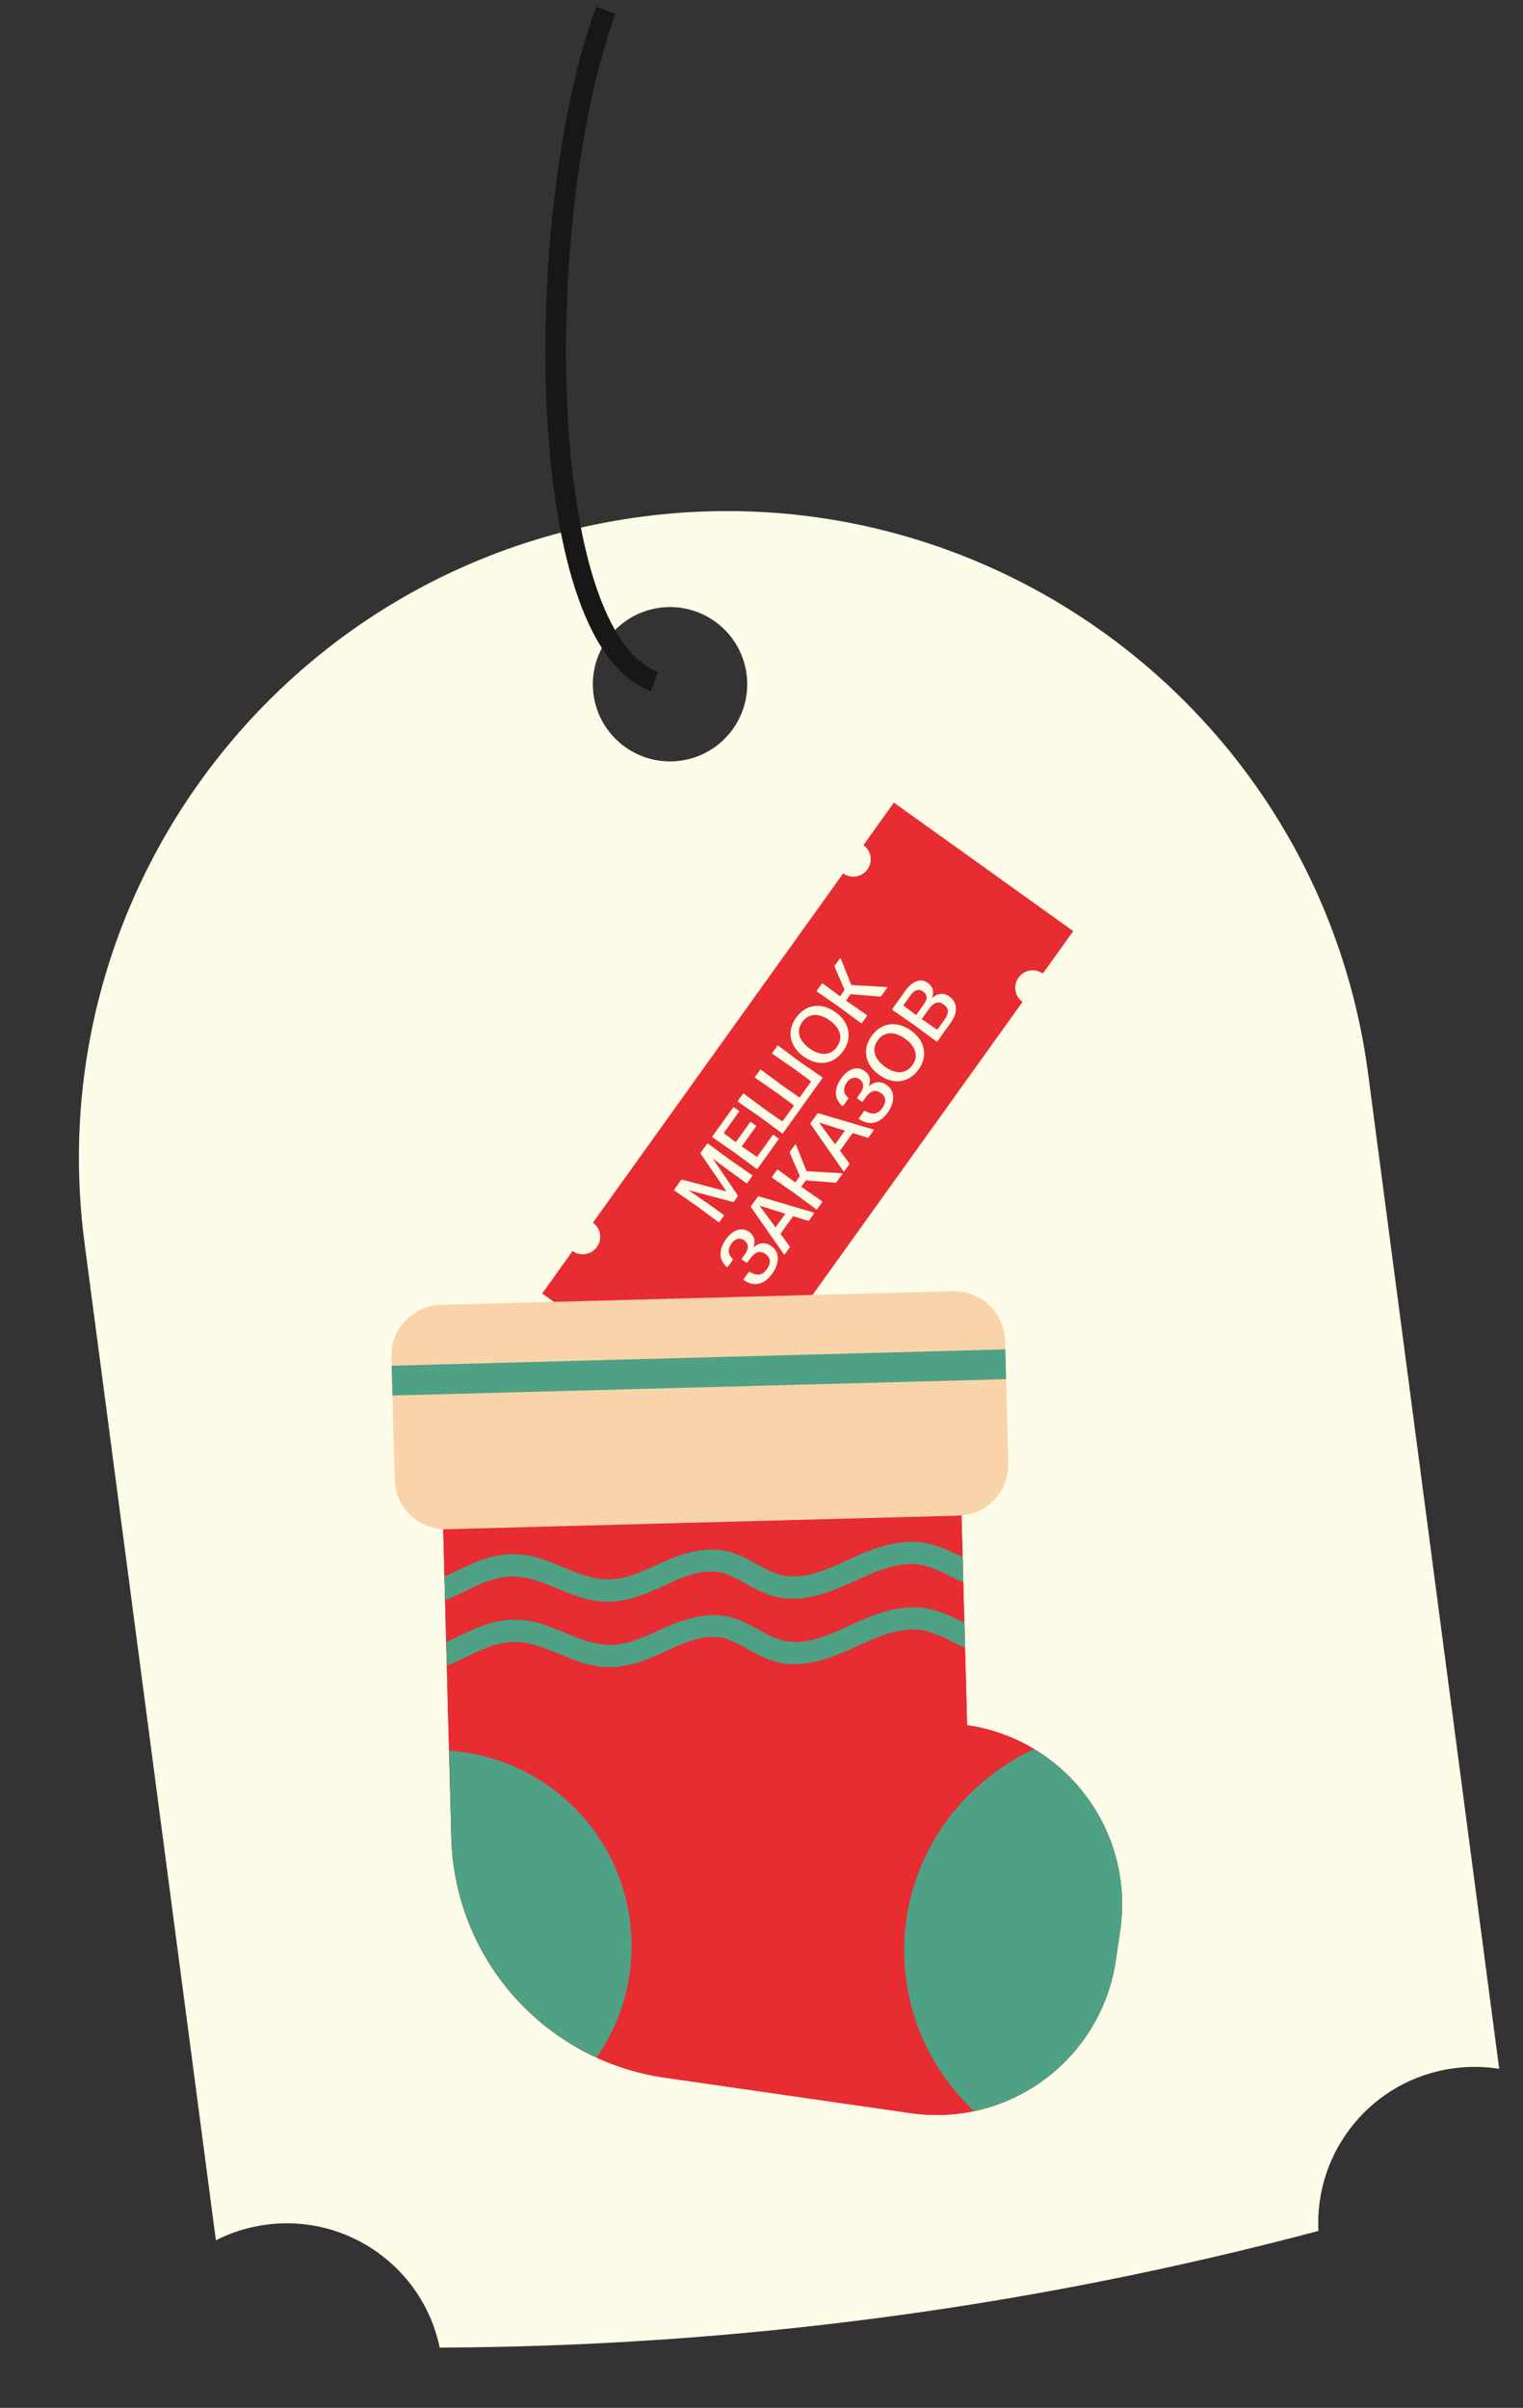 <?xml version="1.0" encoding="UTF-8"?> <svg xmlns="http://www.w3.org/2000/svg" width="148" height="234" viewBox="0 0 148 234" fill="none"><rect x="0" y="0" width="148" height="234" fill="#333333" stroke="none"/><path fill-rule="evenodd" clip-rule="evenodd" d="M62.369 50.214C27.924 54.751 3.678 86.352 8.214 120.798L20.979 217.717C22.476 216.955 24.125 216.431 25.884 216.199C33.819 215.154 41.129 220.437 42.731 228.149C71.56 228.03 100.257 224.219 128.119 216.808C127.721 208.983 133.399 202.039 141.303 200.998C142.797 200.801 144.27 200.829 145.686 201.055L132.952 104.369C128.415 69.924 96.814 45.678 62.369 50.214ZM66.09 73.932C70.197 73.391 73.088 69.623 72.547 65.516C72.006 61.41 68.238 58.519 64.132 59.06C60.025 59.601 57.134 63.368 57.675 67.475C58.216 71.582 61.983 74.472 66.09 73.932Z" fill="#FDFCE8"></path><path fill-rule="evenodd" clip-rule="evenodd" d="M55.644 121.577L52.687 125.705L70.117 138.193L73.075 134.065C73.075 134.065 73.075 134.065 73.075 134.065C72.315 133.52 72.141 132.463 72.685 131.703C73.229 130.943 74.287 130.769 75.047 131.313C75.047 131.313 75.047 131.313 75.047 131.313L99.367 97.368L99.366 97.368C98.606 96.824 98.432 95.766 98.976 95.007C99.521 94.247 100.578 94.072 101.338 94.616L101.338 94.617L104.296 90.488L86.865 78L83.907 82.128C84.667 82.673 84.842 83.73 84.297 84.49C83.753 85.249 82.696 85.424 81.936 84.88L57.616 118.825C58.376 119.369 58.55 120.427 58.006 121.186C57.461 121.946 56.404 122.121 55.644 121.577Z" fill="#E72C32"></path><path d="M70.31 118.052C70.354 118.084 70.36 118.121 70.329 118.165L69.918 118.739C69.886 118.782 69.849 118.789 69.805 118.757L67.722 117.218L65.551 115.709C65.507 115.678 65.501 115.64 65.532 115.597L66.185 114.685C66.214 114.645 66.25 114.632 66.295 114.645L70.59 115.783L68.095 112.133C68.068 112.095 68.068 112.057 68.095 112.019L68.706 111.167C68.737 111.123 68.775 111.117 68.819 111.149L70.945 112.719L73.073 114.196C73.116 114.228 73.123 114.265 73.091 114.309L72.631 114.951C72.598 114.997 72.56 115.005 72.516 114.973L70.902 113.812L69.258 112.587L71.685 116.16C71.711 116.198 71.711 116.236 71.684 116.273L71.329 116.768C71.301 116.808 71.265 116.821 71.22 116.808L66.905 115.665L68.691 116.897L70.31 118.052ZM75.634 110.621C75.678 110.652 75.684 110.69 75.653 110.734L73.622 113.569C73.59 113.613 73.553 113.619 73.509 113.587L71.366 112L69.255 110.54C69.211 110.508 69.205 110.471 69.236 110.427L71.231 107.642C71.263 107.598 71.3 107.592 71.344 107.623L71.786 107.94C71.83 107.971 71.836 108.009 71.805 108.053L70.328 110.114L71.502 111.002L72.882 109.076C72.914 109.032 72.952 109.027 72.998 109.06L73.437 109.374C73.481 109.405 73.487 109.443 73.456 109.487L72.075 111.413L73.567 112.434L75.08 110.323C75.111 110.279 75.149 110.273 75.192 110.304L75.634 110.621ZM75.071 102.422C75.027 102.39 75.021 102.353 75.052 102.309L75.524 101.651C75.555 101.607 75.593 101.601 75.637 101.632L77.749 103.203L79.888 104.683C79.932 104.715 79.938 104.752 79.907 104.796L76.098 110.112C76.067 110.156 76.029 110.162 75.985 110.131L73.896 108.581L71.731 107.083C71.688 107.051 71.681 107.014 71.713 106.97L72.182 106.315C72.213 106.271 72.251 106.265 72.295 106.297L74.41 107.864L76.034 108.99L77.152 107.43L75.563 106.254L73.399 104.755C73.355 104.724 73.349 104.686 73.38 104.642L73.852 103.985C73.882 103.943 73.918 103.938 73.962 103.969L76.077 105.536L77.702 106.663L78.824 105.096L77.237 103.917L75.071 102.422ZM81.923 102.161C81.612 102.595 81.245 102.906 80.823 103.094C80.403 103.279 79.959 103.339 79.491 103.272C79.024 103.206 78.563 103.01 78.11 102.686C77.644 102.352 77.304 101.974 77.088 101.551C76.873 101.128 76.788 100.689 76.832 100.234C76.877 99.78 77.055 99.334 77.368 98.898C77.678 98.465 78.042 98.154 78.46 97.963C78.875 97.771 79.319 97.708 79.79 97.774C80.259 97.838 80.729 98.04 81.201 98.378C81.654 98.702 81.987 99.076 82.199 99.5C82.41 99.923 82.495 100.365 82.453 100.825C82.409 101.283 82.233 101.729 81.923 102.161ZM81.333 101.734C81.54 101.445 81.649 101.152 81.66 100.854C81.669 100.554 81.588 100.262 81.416 99.977C81.243 99.689 80.982 99.42 80.633 99.17C80.285 98.92 79.946 98.758 79.617 98.684C79.286 98.608 78.979 98.623 78.697 98.731C78.414 98.835 78.168 99.031 77.96 99.322C77.752 99.612 77.644 99.907 77.634 100.207C77.623 100.505 77.706 100.799 77.885 101.088C78.061 101.376 78.326 101.646 78.679 101.899C79.025 102.147 79.363 102.307 79.691 102.378C80.02 102.449 80.324 102.431 80.605 102.326C80.885 102.217 81.128 102.02 81.333 101.734ZM83.769 99.405C83.738 99.449 83.7 99.455 83.656 99.424L81.517 97.844L79.402 96.376C79.359 96.345 79.352 96.307 79.384 96.263L79.853 95.608C79.884 95.565 79.922 95.558 79.966 95.59L81.635 96.819L82.077 96.202L81.107 93.957C81.088 93.918 81.091 93.88 81.116 93.845L81.599 93.171C81.618 93.144 81.638 93.132 81.659 93.134C81.681 93.134 81.699 93.15 81.714 93.183L82.728 95.725L86.141 95.923C86.174 95.925 86.196 95.936 86.207 95.956C86.216 95.975 86.21 95.999 86.189 96.028L85.634 96.802C85.609 96.838 85.575 96.852 85.531 96.847L84.849 96.794L82.655 96.62L82.213 97.237L84.22 98.638C84.263 98.669 84.27 98.707 84.238 98.75L83.769 99.405ZM75.038 123.79C74.802 124.12 74.539 124.372 74.249 124.547C73.957 124.72 73.645 124.8 73.314 124.787C72.984 124.772 72.642 124.65 72.29 124.423C72.244 124.39 72.237 124.352 72.268 124.308L72.746 123.641C72.778 123.597 72.817 123.589 72.864 123.616C73.082 123.744 73.287 123.825 73.481 123.859C73.674 123.893 73.858 123.871 74.031 123.793C74.203 123.711 74.367 123.562 74.523 123.345C74.65 123.167 74.735 122.991 74.778 122.816C74.822 122.64 74.816 122.472 74.758 122.314C74.699 122.155 74.58 122.011 74.403 121.884C74.115 121.678 73.847 121.62 73.601 121.713C73.357 121.803 73.121 122.007 72.893 122.324L72.633 122.687C72.601 122.731 72.563 122.737 72.517 122.704L72.116 122.416C72.072 122.385 72.066 122.347 72.097 122.304L72.353 121.946C72.58 121.629 72.685 121.355 72.667 121.124C72.649 120.89 72.534 120.697 72.323 120.546C72.175 120.439 72.027 120.384 71.879 120.379C71.73 120.374 71.589 120.413 71.453 120.496C71.316 120.578 71.191 120.697 71.079 120.853C70.898 121.106 70.811 121.362 70.819 121.62C70.828 121.876 70.952 122.111 71.192 122.323C71.233 122.359 71.238 122.398 71.208 122.439L70.73 123.107C70.694 123.157 70.655 123.16 70.613 123.118C70.202 122.734 70.003 122.311 70.016 121.846C70.03 121.382 70.21 120.908 70.558 120.423C70.768 120.129 71.001 119.899 71.255 119.733C71.51 119.568 71.769 119.482 72.033 119.475C72.299 119.466 72.553 119.549 72.798 119.724C73.059 119.911 73.221 120.13 73.285 120.381C73.348 120.632 73.328 120.905 73.224 121.201L73.24 121.212C73.52 120.961 73.808 120.831 74.103 120.821C74.398 120.811 74.683 120.904 74.959 121.102C75.253 121.313 75.442 121.567 75.526 121.864C75.612 122.159 75.61 122.474 75.519 122.807C75.429 123.141 75.269 123.468 75.038 123.79ZM79.057 117.836C79.123 117.855 79.136 117.891 79.097 117.946L78.628 118.6C78.601 118.638 78.565 118.651 78.519 118.641L77.072 118.192L75.842 119.908L76.736 121.122C76.766 121.16 76.767 121.198 76.738 121.238L76.278 121.88C76.239 121.934 76.2 121.933 76.162 121.877L72.985 117.326C72.959 117.288 72.959 117.25 72.986 117.213L73.636 116.304C73.663 116.267 73.699 116.254 73.744 116.267L79.057 117.836ZM73.807 117.171L75.366 119.283L76.32 117.952L73.807 117.171ZM79.417 117.499C79.386 117.543 79.348 117.549 79.304 117.517L77.165 115.937L75.05 114.47C75.007 114.438 75 114.401 75.032 114.357L75.501 113.702C75.532 113.658 75.57 113.652 75.614 113.683L77.283 114.913L77.725 114.296L76.755 112.05C76.736 112.011 76.739 111.974 76.764 111.938L77.247 111.265C77.266 111.238 77.286 111.225 77.307 111.227C77.329 111.227 77.347 111.244 77.362 111.276L78.376 113.818L81.789 114.017C81.822 114.018 81.844 114.029 81.855 114.05C81.864 114.069 81.858 114.093 81.837 114.122L81.282 114.896C81.257 114.931 81.222 114.946 81.179 114.94L80.496 114.887L78.303 114.714L77.861 115.331L79.868 116.731C79.912 116.763 79.918 116.8 79.886 116.844L79.417 117.499ZM84.843 109.76C84.909 109.779 84.922 109.815 84.883 109.87L84.414 110.524C84.387 110.562 84.351 110.575 84.305 110.565L82.858 110.116L81.628 111.832L82.522 113.046C82.552 113.084 82.553 113.122 82.524 113.162L82.064 113.804C82.025 113.858 81.987 113.857 81.948 113.801L78.771 109.25C78.745 109.212 78.745 109.174 78.772 109.137L79.422 108.228C79.45 108.191 79.485 108.178 79.53 108.191L84.843 109.76ZM79.593 109.095L81.152 111.207L82.106 109.876L79.593 109.095ZM86.251 108.139C86.014 108.469 85.751 108.722 85.462 108.897C85.17 109.07 84.858 109.15 84.526 109.137C84.196 109.121 83.855 109 83.502 108.773C83.457 108.74 83.449 108.702 83.481 108.658L83.959 107.99C83.99 107.947 84.029 107.938 84.076 107.966C84.294 108.093 84.5 108.174 84.694 108.209C84.887 108.243 85.07 108.221 85.243 108.143C85.416 108.061 85.58 107.911 85.735 107.694C85.862 107.517 85.948 107.341 85.99 107.166C86.035 106.989 86.028 106.822 85.971 106.664C85.912 106.504 85.793 106.361 85.616 106.234C85.327 106.027 85.06 105.97 84.814 106.062C84.569 106.152 84.333 106.356 84.106 106.674L83.845 107.037C83.814 107.081 83.775 107.086 83.729 107.053L83.328 106.766C83.285 106.735 83.278 106.697 83.31 106.653L83.566 106.296C83.793 105.979 83.898 105.705 83.88 105.474C83.861 105.239 83.747 105.046 83.536 104.895C83.388 104.789 83.239 104.734 83.091 104.729C82.943 104.724 82.801 104.763 82.666 104.846C82.528 104.927 82.404 105.046 82.291 105.203C82.11 105.456 82.024 105.711 82.031 105.97C82.041 106.226 82.165 106.46 82.404 106.673C82.445 106.709 82.451 106.747 82.421 106.789L81.943 107.456C81.907 107.506 81.868 107.51 81.826 107.467C81.415 107.084 81.216 106.66 81.229 106.196C81.243 105.732 81.423 105.257 81.77 104.773C81.981 104.478 82.214 104.248 82.468 104.083C82.722 103.918 82.982 103.832 83.246 103.825C83.511 103.816 83.766 103.899 84.01 104.074C84.272 104.261 84.434 104.48 84.497 104.731C84.561 104.982 84.541 105.255 84.437 105.55L84.452 105.561C84.733 105.311 85.021 105.18 85.316 105.17C85.61 105.16 85.896 105.254 86.171 105.451C86.466 105.662 86.655 105.917 86.739 106.214C86.825 106.509 86.822 106.823 86.732 107.157C86.641 107.49 86.481 107.818 86.251 108.139ZM89.257 103.943C88.946 104.378 88.579 104.689 88.157 104.876C87.737 105.062 87.293 105.121 86.825 105.055C86.358 104.988 85.897 104.793 85.444 104.468C84.978 104.135 84.638 103.756 84.423 103.333C84.207 102.911 84.122 102.472 84.166 102.017C84.211 101.562 84.39 101.117 84.702 100.68C85.012 100.248 85.376 99.936 85.793 99.746C86.209 99.554 86.653 99.491 87.124 99.557C87.593 99.621 88.063 99.822 88.535 100.16C88.989 100.485 89.321 100.859 89.533 101.282C89.744 101.706 89.829 102.148 89.787 102.607C89.743 103.066 89.567 103.511 89.257 103.943ZM88.667 103.516C88.874 103.228 88.983 102.935 88.994 102.636C89.004 102.336 88.922 102.044 88.75 101.76C88.577 101.472 88.316 101.203 87.968 100.953C87.619 100.703 87.28 100.541 86.951 100.466C86.62 100.39 86.313 100.406 86.031 100.513C85.748 100.617 85.502 100.814 85.294 101.104C85.086 101.395 84.978 101.69 84.968 101.989C84.957 102.288 85.04 102.581 85.219 102.871C85.395 103.158 85.66 103.428 86.013 103.681C86.359 103.93 86.697 104.089 87.025 104.16C87.354 104.231 87.658 104.214 87.939 104.109C88.22 104 88.462 103.802 88.667 103.516ZM92.383 99.402L91.103 101.188C91.072 101.231 91.034 101.238 90.99 101.206L88.85 99.621L86.737 98.159C86.693 98.127 86.686 98.09 86.718 98.046L87.984 96.279C88.196 95.982 88.423 95.747 88.665 95.573C88.907 95.398 89.154 95.302 89.407 95.284C89.658 95.265 89.905 95.342 90.147 95.516C90.414 95.707 90.578 95.926 90.639 96.172C90.7 96.418 90.675 96.693 90.563 96.999C90.856 96.741 91.145 96.604 91.432 96.588C91.719 96.57 91.99 96.649 92.242 96.827C92.478 96.996 92.647 97.185 92.75 97.394C92.852 97.6 92.9 97.817 92.896 98.044C92.891 98.271 92.843 98.501 92.753 98.733C92.66 98.964 92.537 99.187 92.383 99.402ZM87.778 97.71L89.024 98.65L89.796 97.573C89.966 97.337 90.048 97.116 90.043 96.911C90.04 96.703 89.93 96.522 89.713 96.366C89.494 96.209 89.28 96.165 89.073 96.234C88.865 96.304 88.683 96.447 88.528 96.664L87.778 97.71ZM89.566 99.039L91.077 100.074L91.826 99.027C92.009 98.772 92.103 98.524 92.109 98.282C92.117 98.037 91.976 97.812 91.688 97.606C91.511 97.478 91.341 97.418 91.178 97.425C91.014 97.428 90.862 97.48 90.72 97.581C90.578 97.678 90.451 97.805 90.338 97.961L89.566 99.039Z" fill="#FDFCE8"></path><path d="M93.98 167.657L93.199 138.4C93.107 134.88 90.176 132.096 86.658 132.198L49.035 133.202C45.514 133.294 42.73 136.225 42.833 139.743L43.861 178.611C44.18 190.392 52.931 200.23 64.588 201.914L88.504 205.363C98.109 206.752 107.03 200.092 108.429 190.485L108.851 187.605C110.249 177.987 103.587 169.057 93.97 167.658L93.98 167.657Z" fill="#E72C32"></path><path d="M93.98 167.657L93.199 138.4C93.107 134.88 90.176 132.096 86.658 132.198L49.035 133.202C45.514 133.294 42.73 136.225 42.833 139.743L43.861 178.611C44.18 190.392 52.931 200.23 64.588 201.914L88.504 205.363C98.109 206.752 107.03 200.092 108.429 190.485L108.851 187.605C110.249 177.987 103.587 169.057 93.97 167.658L93.98 167.657Z" fill="#E72C32"></path><path d="M38.035 131.899L38.352 143.79C38.425 146.528 40.703 148.689 43.441 148.616L93.162 147.292C95.9 147.219 98.06 144.941 97.987 142.203L97.671 130.311C97.598 127.573 95.319 125.412 92.581 125.485L42.861 126.809C40.123 126.882 37.962 129.161 38.035 131.899Z" fill="#F9D4AA"></path><path d="M43.641 170.128L43.861 178.611C44.108 188.022 49.755 196.196 57.975 199.962C60.209 196.744 61.488 192.821 61.366 188.603C61.102 178.701 53.325 170.781 43.632 170.14L43.641 170.128Z" fill="#4EA184"></path><path d="M87.871 190.118C88.034 196.061 90.61 201.368 94.662 205.175C101.67 203.695 107.348 197.995 108.441 190.494L108.863 187.613C109.914 180.371 106.405 173.527 100.497 169.981C92.843 173.539 87.634 181.282 87.871 190.118Z" fill="#4EA184"></path><path d="M93.78 160.136L93.718 157.702C92.726 157.213 91.721 156.716 90.648 156.441C88.38 155.846 86.099 156.46 83.987 157.34C82.073 158.145 80.118 159.283 78.019 159.531C76.999 159.645 76.024 159.521 75.082 159.088C73.971 158.577 72.955 157.882 71.821 157.428C69.489 156.508 67.179 157.074 64.963 158.023C63.003 158.868 60.911 160.059 58.702 159.832C56.346 159.598 54.267 158.175 51.986 157.635C50.59 157.307 49.179 157.338 47.792 157.712C46.366 158.102 45.055 158.809 43.717 159.416C43.599 159.466 43.481 159.517 43.364 159.568L43.426 161.876C45.469 161.091 47.368 159.742 49.566 159.583C51.919 159.408 54.068 160.746 56.232 161.474C57.419 161.867 58.686 162.111 59.936 161.991C61.112 161.872 62.232 161.532 63.323 161.081C65.319 160.262 67.478 158.903 69.714 159.104C70.842 159.203 71.831 159.797 72.791 160.343C73.875 160.942 74.996 161.514 76.238 161.668C78.52 161.957 80.665 161.155 82.719 160.243C84.666 159.379 86.726 158.309 88.906 158.362C90.307 158.395 91.583 159.078 92.825 159.683C93.144 159.841 93.462 159.988 93.778 160.126L93.78 160.136Z" fill="#4EA184"></path><path d="M43.538 153.057C43.42 153.107 43.303 153.158 43.185 153.209L43.248 155.517C45.291 154.732 47.19 153.384 49.388 153.224C51.741 153.049 53.889 154.388 56.054 155.115C57.241 155.508 58.508 155.752 59.758 155.632C60.934 155.514 62.054 155.173 63.144 154.722C65.14 153.903 67.299 152.544 69.535 152.745C70.664 152.844 71.652 153.438 72.612 153.984C73.696 154.583 74.818 155.156 76.06 155.309C78.341 155.598 80.487 154.796 82.541 153.884C84.488 153.02 86.547 151.95 88.727 152.003C90.128 152.036 91.404 152.72 92.647 153.324C92.966 153.482 93.284 153.63 93.6 153.767L93.538 151.333C92.546 150.844 91.541 150.347 90.468 150.071C88.2 149.477 85.918 150.091 83.807 150.971C81.892 151.776 79.938 152.914 77.839 153.162C76.819 153.276 75.844 153.152 74.902 152.718C73.791 152.208 72.775 151.513 71.641 151.058C69.309 150.138 66.999 150.704 64.783 151.654C62.823 152.498 60.731 153.69 58.522 153.463C56.166 153.229 54.087 151.806 51.806 151.266C50.41 150.938 48.998 150.969 47.612 151.342C46.186 151.733 44.875 152.44 43.536 153.046L43.538 153.057Z" fill="#4EA184"></path><path d="M38.056 132.725L38.134 135.623L97.769 134.035L97.692 131.137L38.056 132.725Z" fill="#4EA184"></path><path d="M58.869 1C51.752 20.375 51.715 61.914 63.614 66.241" stroke="#171717" stroke-width="2"></path></svg> 